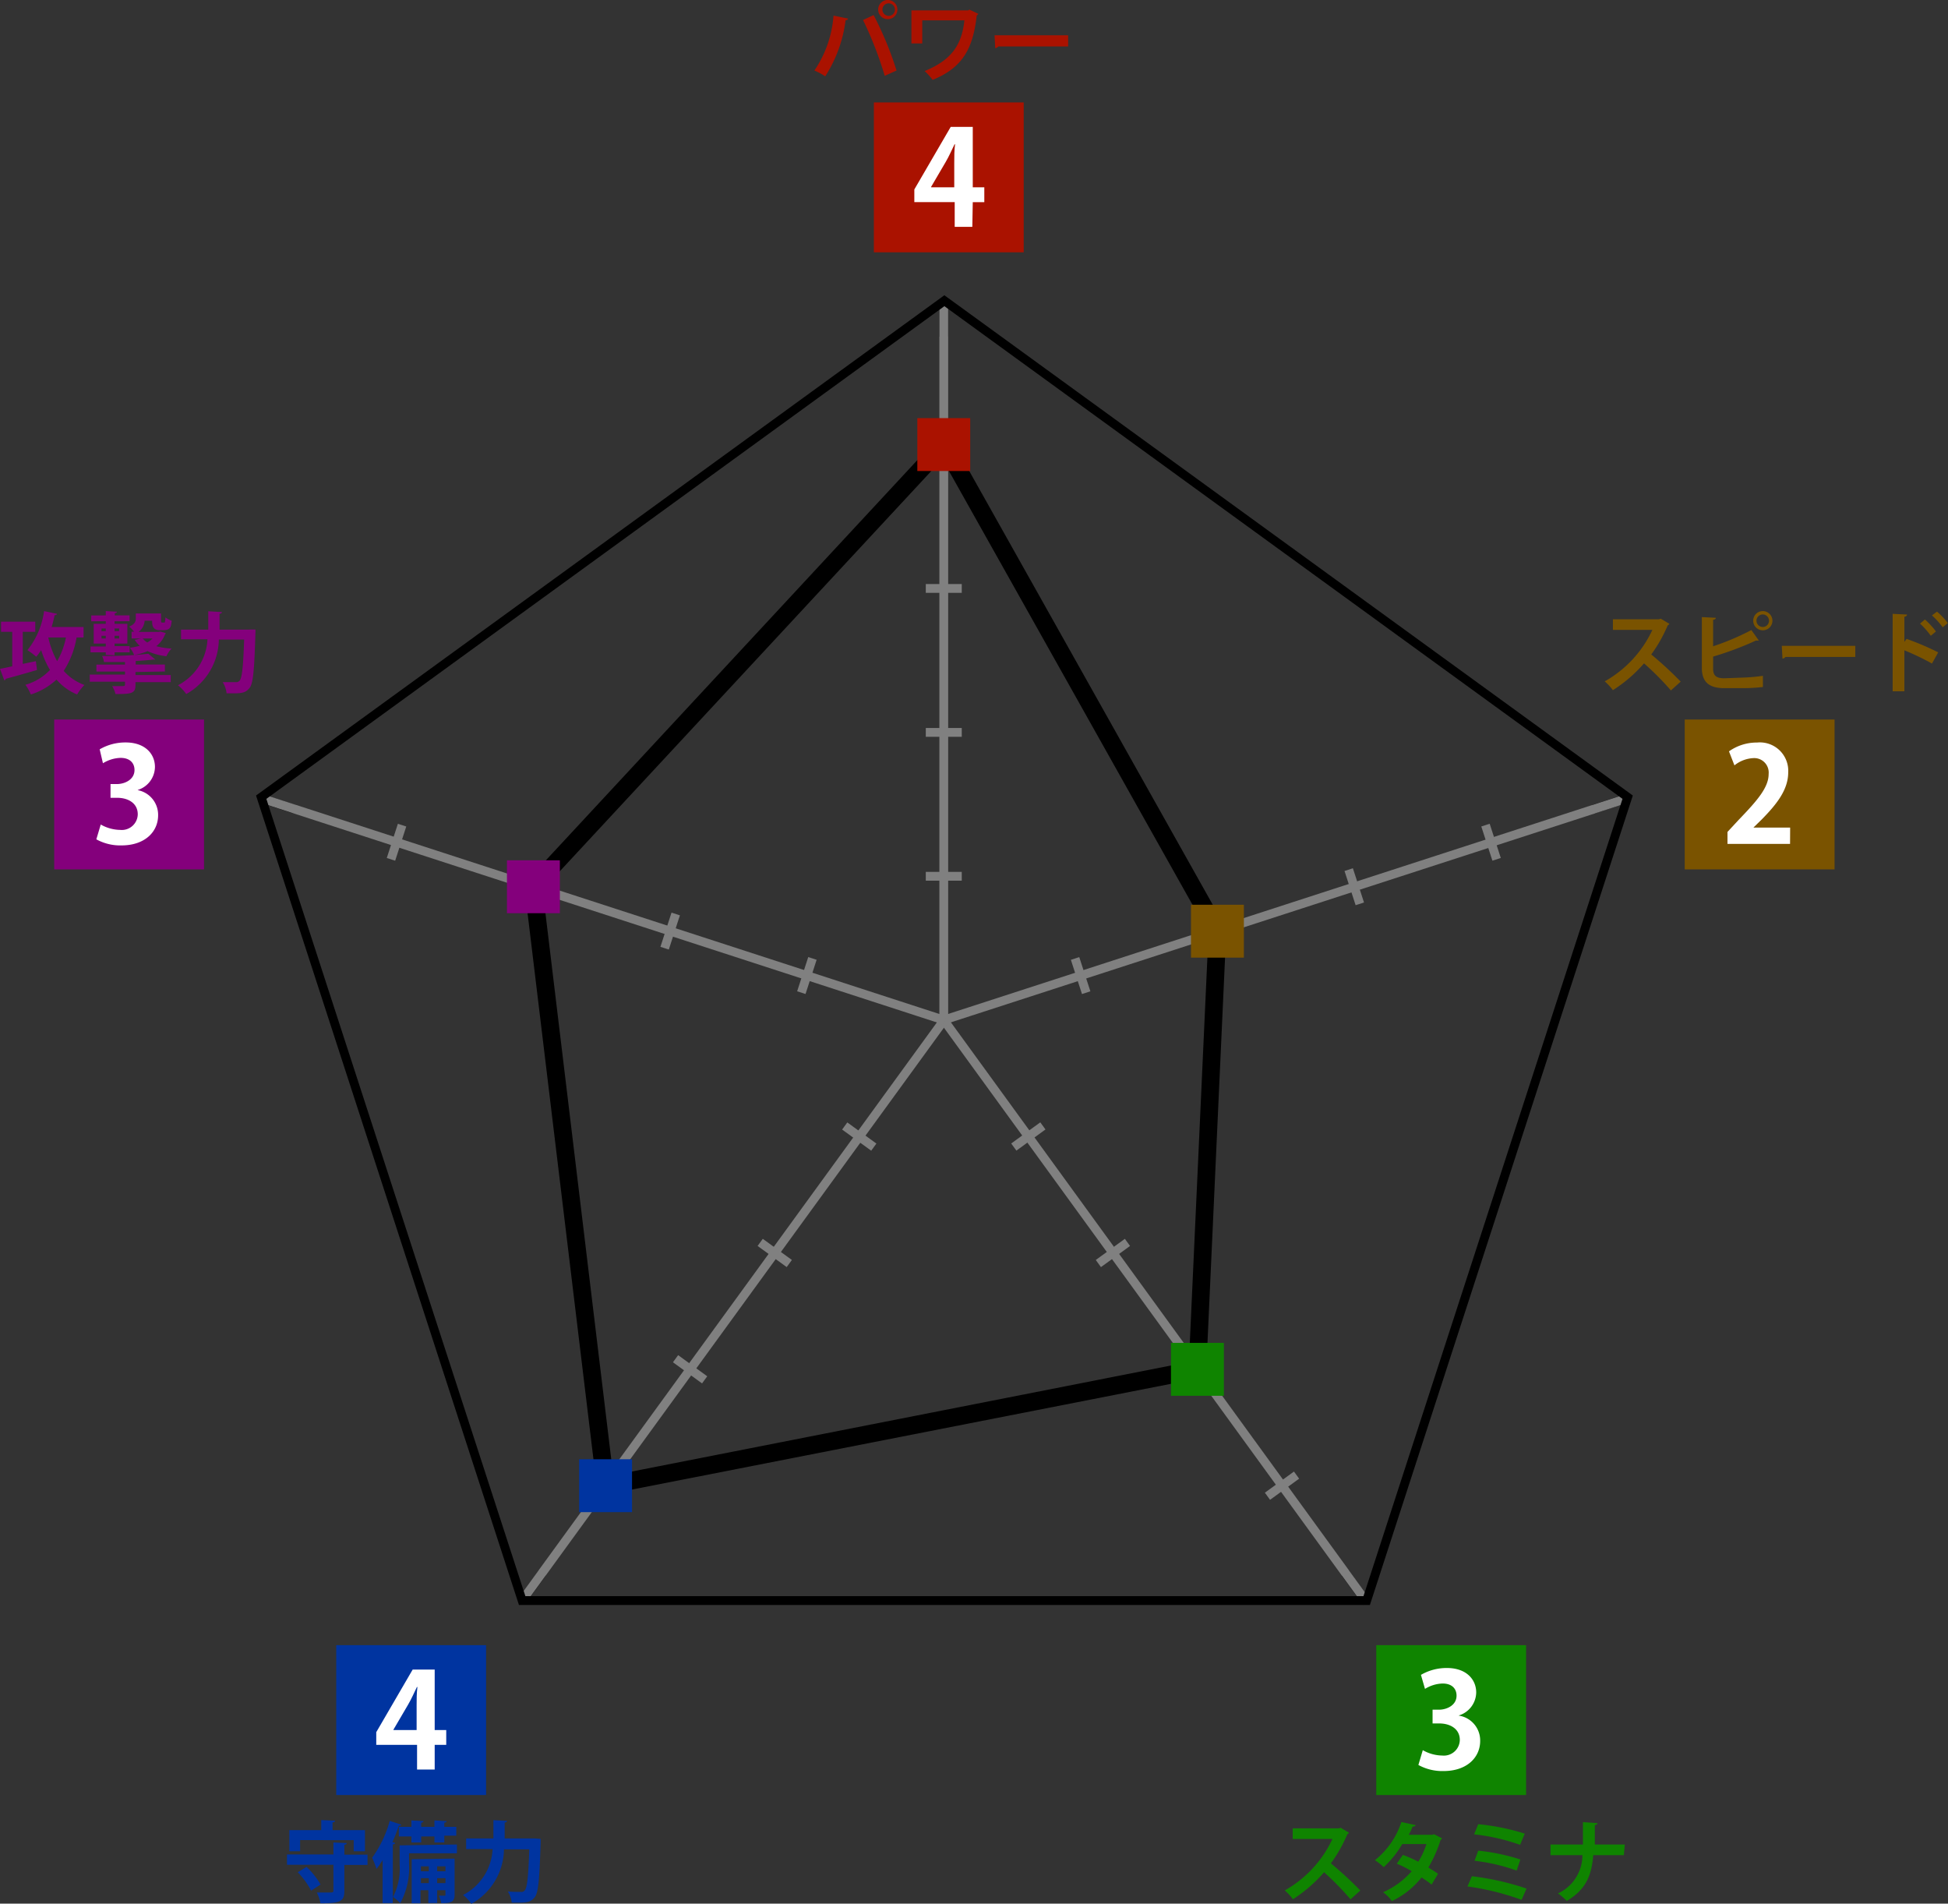 <svg xmlns="http://www.w3.org/2000/svg" viewBox="0 0 221.02 215.94"><rect x="0" y="0" width="221.02" height="215.94" fill="#333333" stroke="none"/><defs><style>.cls-1{fill:gray;}.cls-2{fill:#84007c;}.cls-3{fill:#0034a0;}.cls-4{fill:#0f8400;}.cls-5{fill:#7a5300;}.cls-6{fill:#aa1200;}.cls-7{fill:#fff;}</style></defs><g id="レイヤー_2" data-name="レイヤー 2"><g id="レイヤー_1-2" data-name="レイヤー 1"><rect x="106.58" y="34.11" width="1" height="4.08"/><rect x="180.72" y="90.63" width="4.08" height="1" transform="translate(-19.2 60.85) rotate(-17.97)"/><rect x="153.35" y="178.05" width="1" height="4.08" transform="translate(-76.47 124.84) rotate(-36)"/><rect x="58.28" y="179.59" width="4.08" height="1" transform="translate(-120.81 122.97) rotate(-53.98)"/><rect x="30.91" y="89.09" width="1" height="4.08" transform="translate(-64.97 92.85) rotate(-72)"/><rect class="cls-1" x="106.58" y="34.11" width="1" height="81.61"/><rect class="cls-1" x="105.04" y="98.9" width="4.08" height="1"/><rect class="cls-1" x="105.04" y="82.58" width="4.08" height="1"/><rect class="cls-1" x="105.04" y="66.25" width="4.08" height="1"/><rect class="cls-1" x="105.04" y="49.93" width="4.08" height="1"/><rect class="cls-1" x="105.09" y="102.61" width="81.61" height="1" transform="translate(-24.7 50.05) rotate(-17.97)"/><rect class="cls-1" x="122.11" y="108.63" width="1" height="4.08" transform="translate(-28.2 43.3) rotate(-18)"/><rect class="cls-1" x="137.63" y="103.59" width="1" height="4.08" transform="translate(-25.89 47.87) rotate(-18.01)"/><rect class="cls-1" x="153.15" y="98.55" width="1" height="4.08" transform="translate(-23.56 52.4) rotate(-18)"/><rect class="cls-1" x="168.67" y="93.5" width="1" height="4.08" transform="translate(-21.24 56.95) rotate(-18)"/><rect class="cls-1" x="130.57" y="107.93" width="1" height="81.61" transform="translate(-62.39 105.44) rotate(-36)"/><rect class="cls-1" x="114.64" y="128.42" width="4.08" height="1" transform="translate(-53.51 93.26) rotate(-36.02)"/><rect class="cls-1" x="124.23" y="141.63" width="4.08" height="1" transform="translate(-59.44 101.43) rotate(-36.02)"/><rect class="cls-1" x="133.82" y="154.83" width="4.08" height="1" transform="translate(-65.37 109.59) rotate(-36.02)"/><rect class="cls-1" x="143.42" y="168.03" width="4.08" height="1" transform="translate(-71.3 117.76) rotate(-36.02)"/><rect class="cls-1" x="42.3" y="148.23" width="81.61" height="1" transform="translate(-86.06 128.48) rotate(-53.98)"/><rect class="cls-1" x="96.99" y="126.88" width="1" height="4.08" transform="translate(-64.11 132.02) rotate(-54)"/><rect class="cls-1" x="87.4" y="140.09" width="1" height="4.08" transform="translate(-78.75 129.7) rotate(-54)"/><rect class="cls-1" x="77.8" y="153.29" width="1" height="4.08" transform="translate(-93.39 127.37) rotate(-54)"/><rect class="cls-1" x="68.21" y="166.49" width="1" height="4.08" transform="translate(-108.02 125.05) rotate(-54)"/><rect class="cls-1" x="67.78" y="62.31" width="1" height="81.61" transform="translate(-50.88 136.18) rotate(-72)"/><rect class="cls-1" x="89.52" y="110.17" width="4.08" height="1" transform="translate(-41.97 163.61) rotate(-72.03)"/><rect class="cls-1" x="74" y="105.13" width="4.08" height="1" transform="translate(-47.9 145.36) rotate(-72.03)"/><rect class="cls-1" x="58.48" y="100.09" width="4.08" height="1" transform="translate(-53.84 127.11) rotate(-72.03)"/><rect class="cls-1" x="42.95" y="95.04" width="4.08" height="1" transform="translate(-59.77 108.86) rotate(-72.03)"/><path class="cls-2" d="M4.07,75,4.2,76c-1.29.38-2.65.76-3.54,1a.24.24,0,0,1-.17.18L0,75.87c.39-.07.87-.17,1.39-.29V71.67H.12V70.52H4v1.15H2.58v3.64Zm5.41-2.69H8.69a10,10,0,0,1-1.46,3.79,5.69,5.69,0,0,0,2.35,1.6,5.53,5.53,0,0,0-.83,1.08,6.22,6.22,0,0,1-2.34-1.69A7.69,7.69,0,0,1,3.5,78.78a5.92,5.92,0,0,0-.61-1.1A6.23,6.23,0,0,0,5.67,76a10.32,10.32,0,0,1-1-2.26,6.5,6.5,0,0,1-.56.76,8.56,8.56,0,0,0-1-.75A9,9,0,0,0,5,69.32l1.46.31c0,.1-.11.15-.26.15-.1.46-.21.91-.34,1.35H9.48Zm-4,0a10.06,10.06,0,0,0,1,2.69,8.6,8.6,0,0,0,1-2.69Z"/><path class="cls-2" d="M15.37,76.23v.34h4v.81h-4v.35c0,.94-.48,1-2.26,1a3.74,3.74,0,0,0-.38-.9l.86,0c.54,0,.59,0,.59-.19v-.31h-4v-.81h4v-.34H10.94v-.79h3.24V75.1l-2.38,0a2.89,2.89,0,0,0-.21-.69,45.34,45.34,0,0,0,5.24-.25l.8.66a.18.18,0,0,1-.13,0h-.1c-.57.07-1.27.12-2,.16v.4h3.31v.79ZM12,74.29V74H10.27v-.67H12V73H10.63V70.76H12v-.29H10.35v-.66H12v-.49l1.26.07c0,.09-.07.14-.24.17v.25h1.68v.66H13v.29h1.45V73H13v.29h1.71V74H13v.33Zm-.48-3v.3H12v-.3Zm0,1.14H12v-.31h-.48Zm2-1.14H13v.3h.51Zm0,1.14v-.31H13v.31Zm4.68-.79.61.18a.24.24,0,0,1-.08.13,3.1,3.1,0,0,1-1,1.35,8.59,8.59,0,0,0,1.74.27,3,3,0,0,0-.59.87,6.61,6.61,0,0,1-2.13-.58,6.84,6.84,0,0,1-1.53.44,3.75,3.75,0,0,0-.48-.82,7.25,7.25,0,0,0,1.11-.23,3,3,0,0,1-.56-.66l.69-.16H14.93v-.77h.28a3.48,3.48,0,0,0-.55-.58c.66-.29.75-.6.75-.95v-.54h2.86v.75c0,.28.05.28.12.28s.23,0,.27,0,.09-.09.11-.59a2.3,2.3,0,0,0,.71.38c-.07.65-.11,1.07-.92,1.07h-.45c-.85,0-.85-.66-.85-1.07h-.85a1.69,1.69,0,0,1-.69,1.27H18Zm-2,.79a2,2,0,0,0,.51.45,2.7,2.7,0,0,0,.59-.45Z"/><path class="cls-2" d="M28.29,71.41l.69,0a3.17,3.17,0,0,1,0,.42c-.13,4.18-.25,5.69-.66,6.2s-.78.62-1.84.62l-.77,0a3,3,0,0,0-.44-1.27c.63,0,1.21,0,1.48,0a.5.5,0,0,0,.43-.16c.28-.29.42-1.62.52-4.67H24.83a7.19,7.19,0,0,1-3.7,6.18,4.8,4.8,0,0,0-.94-1,6.2,6.2,0,0,0,3.35-5.21h-3V71.42h3.09V69.34l1.55.09c0,.1-.09.17-.27.2v1.79h3.42Z"/><path class="cls-3" d="M41.7,210.38v1.17H39.07v2.95c0,1.2-.47,1.4-2.71,1.4a4.87,4.87,0,0,0-.41-1.22c.39,0,.81,0,1.13,0,.68,0,.75,0,.75-.22v-2.93H32.56v-1.17h5.27V209l1.51.07c0,.1-.08.17-.27.2v1.11Zm-7.65-1.65V210H32.83V207.6h3.62v-1.14l1.57.07c0,.12-.09.17-.29.2v.87h3.68V210H40.13v-1.26Zm1.25,5.74a8.78,8.78,0,0,0-1.52-2.09l1-.61a8.74,8.74,0,0,1,1.59,2Z"/><path class="cls-3" d="M51.84,209.23v1H46.41v1.19a8.4,8.4,0,0,1-1,4.47,4.26,4.26,0,0,0-.85-.72v.71H43.41V211a9.25,9.25,0,0,1-.69,1,11.13,11.13,0,0,0-.5-1.27,12.91,12.91,0,0,0,2-4.18l1.31.43c0,.09-.13.14-.28.12-.21.62-.45,1.25-.72,1.86l.3.09c0,.09-.1.15-.26.18v6a7,7,0,0,0,.77-3.7v-2.2Zm-6.59-2h1.43v-.73l1.37.08c0,.09-.08.15-.26.18v.47h1.5v-.73l1.38.08c0,.1-.08.15-.26.18v.47h1.36v1H50.41V209H49.29v-.68h-1.5V209H46.68v-.68H45.25Zm6.33,3.6v4.06c0,.83-.33,1-1.51,1a3.81,3.81,0,0,0-.27-.85h.62c.09,0,.12,0,.12-.12v-.5H49.6v1.45h-1v-1.45h-.89v1.48h-1v-5Zm-2.93.88h-.89v.56h.89Zm-.89,1.9h.89v-.56h-.89Zm2.78-1.9H49.6v.56h.94Zm-.94,1.9h.94v-.56H49.6Z"/><path class="cls-3" d="M60.64,208.54l.7.05c0,.1,0,.29,0,.42-.13,4.18-.26,5.69-.67,6.2s-.78.62-1.84.62l-.77,0a3,3,0,0,0-.44-1.27c.63.05,1.21.05,1.48.05a.5.5,0,0,0,.43-.16c.28-.29.42-1.62.52-4.67H57.18a7.19,7.19,0,0,1-3.7,6.18,4.8,4.8,0,0,0-.94-1,6.2,6.2,0,0,0,3.35-5.21h-3v-1.21h3.09v-2.07l1.55.08c0,.1-.09.17-.27.2v1.79h3.42Z"/><path class="cls-4" d="M153.05,207.89a.3.3,0,0,1-.18.17,16.19,16.19,0,0,1-1.87,3.31,40.2,40.2,0,0,1,3.34,3.08l-1.11,1a31.61,31.61,0,0,0-3-3.07,16.58,16.58,0,0,1-3.53,3.06,6.45,6.45,0,0,0-.93-1,13,13,0,0,0,5.41-5.84h-4.51v-1.2h5.23l.21-.07Z"/><path class="cls-4" d="M163.61,208.53a.34.34,0,0,1-.16.18,14.71,14.71,0,0,1-1.39,3.13c.35.21.81.51,1.1.71l-.73,1.23a13.39,13.39,0,0,0-1.14-.81,9.48,9.48,0,0,1-3.37,2.68,3.86,3.86,0,0,0-1-1,9.25,9.25,0,0,0,3.25-2.39,12.15,12.15,0,0,0-1.69-.85l.69-1a15.34,15.34,0,0,1,1.75.77,8.35,8.35,0,0,0,.92-2H159.1A11.39,11.39,0,0,1,157,211.8a7.57,7.57,0,0,0-1-.79,9.18,9.18,0,0,0,3-4.33l1.61.35c0,.12-.15.17-.33.16a8.62,8.62,0,0,1-.44.94h2.67l.21-.06Z"/><path class="cls-4" d="M167,212.83a30.49,30.49,0,0,1,6.2,1.4l-.56,1.28a29.45,29.45,0,0,0-6.14-1.52Zm.72-5.9A25.12,25.12,0,0,1,173,208l-.53,1.27a22.65,22.65,0,0,0-5.22-1.19Zm0,3a23.17,23.17,0,0,1,4.78,1l-.42,1.26a21.17,21.17,0,0,0-4.78-1.11Z"/><path class="cls-4" d="M184.24,210.44h-3.47c-.19,2.35-.85,3.91-3,5.19a8,8,0,0,0-1-.85,4.78,4.78,0,0,0,2.77-4.34h-3.62v-1.21h3.68c0-.36,0-1.47,0-2.53l1.65.11c0,.12-.11.19-.3.22,0,.8,0,1.53,0,2.2h3.4Z"/><path class="cls-5" d="M189.4,70.76a.3.3,0,0,1-.18.17,16.19,16.19,0,0,1-1.87,3.31,40.2,40.2,0,0,1,3.34,3.08l-1.11,1a31.61,31.61,0,0,0-3.05-3.07A16.11,16.11,0,0,1,183,78.29a6.45,6.45,0,0,0-.93-1,12.94,12.94,0,0,0,5.41-5.84H183v-1.2h5.22l.21-.07Z"/><path class="cls-5" d="M197.81,76.86a19.49,19.49,0,0,0,2.21-.2c0,.41,0,.85,0,1.27a20,20,0,0,1-2.15.13h-2.24c-1.75,0-2.54-.72-2.54-2.32V70l1.59.08c0,.11-.09.2-.31.23v3a28.54,28.54,0,0,0,4.34-1.84l.85,1.19a.43.43,0,0,1-.17,0,.45.45,0,0,1-.16,0,35.57,35.57,0,0,1-4.86,1.82v1.36c0,.82.36,1.1,1.28,1.1Zm2.2-7.54a1.09,1.09,0,1,1-1.09,1.09A1.08,1.08,0,0,1,200,69.32Zm.7,1.09a.71.71,0,1,0-.7.71A.7.7,0,0,0,200.71,70.41Z"/><path class="cls-5" d="M202.16,73.26h8.34v1.26h-7.92a.48.48,0,0,1-.34.19Z"/><path class="cls-5" d="M219.2,75.27a28.43,28.43,0,0,0-3.13-1.5v4.65h-1.33V69.63l1.63.08c0,.12-.09.22-.3.25v2.85l.25-.34A31.39,31.39,0,0,1,219.91,74Zm-.8-5a8.63,8.63,0,0,1,1.25,1.36l-.58.49a9.15,9.15,0,0,0-1.22-1.38Zm1.37-.89A7.78,7.78,0,0,1,221,70.68l-.58.48a8.41,8.41,0,0,0-1.22-1.35Z"/><path class="cls-6" d="M96.23,2.11a.31.31,0,0,1-.29.19,15.29,15.29,0,0,1-2.31,6.36A6.87,6.87,0,0,0,92.4,8a12.72,12.72,0,0,0,2.17-6.23Zm4.15,6.49a41.8,41.8,0,0,0-2.46-6.33l1.2-.56A38,38,0,0,1,101.72,8Zm.45-8.6a1.09,1.09,0,0,1,0,2.17,1.09,1.09,0,1,1,0-2.17Zm.71,1.09a.71.71,0,1,0-.71.71A.71.71,0,0,0,101.54,1.09Z"/><path class="cls-6" d="M111,1.57a.33.33,0,0,1-.18.17c-.42,3.74-1.57,5.92-5,7.32a8.14,8.14,0,0,0-.91-1c3.18-1.3,4.22-3.09,4.51-5.75h-4.78V4.93h-1.23V1.18h6.44l.14-.09Z"/><path class="cls-6" d="M112.84,4h8.35V5.27h-7.93a.48.48,0,0,1-.34.19Z"/><path d="M155.43,182.06H58.88L29.05,90.24l78.1-56.75.3.22,77.81,56.53Zm-95.82-1H154.7l29.39-90.44L107.15,34.73,30.22,90.62Z"/><rect class="cls-3" x="38.15" y="186.62" width="17" height="17"/><path class="cls-7" d="M49.32,200.73h-2v-2.8H42.69v-1.44l4.13-7.1h2.5v6.86h1.31v1.68H49.32Zm-4.65-4.48h2.6v-2.82c0-.66,0-1.38.09-2.06H47.3c-.35.72-.62,1.35-1,2l-1.67,2.85Z"/><rect class="cls-4" x="156.15" y="186.62" width="17" height="17"/><path class="cls-7" d="M165.63,194.63a2.85,2.85,0,0,1,2.31,2.85c0,1.89-1.52,3.42-4.16,3.42a5.64,5.64,0,0,1-2.85-.69l.5-1.68a4.58,4.58,0,0,0,2.2.61,1.81,1.81,0,0,0,2-1.77c0-1.27-1.11-1.87-2.32-1.87h-.77v-1.56h.72c.89,0,2-.5,2-1.59,0-.8-.53-1.38-1.58-1.38a4,4,0,0,0-2,.61l-.46-1.59a5.78,5.78,0,0,1,2.95-.78c2.18,0,3.32,1.28,3.32,2.78a2.77,2.77,0,0,1-2,2.61Z"/><rect class="cls-5" x="191.15" y="81.62" width="17" height="17"/><path class="cls-7" d="M203.1,95.73H196V94.37L197.27,93c2.14-2.22,3.4-3.68,3.4-5.21A1.64,1.64,0,0,0,198.9,86a3.7,3.7,0,0,0-2.11.82l-.62-1.59a5.44,5.44,0,0,1,3.18-1,3.22,3.22,0,0,1,3.54,3.39c0,2-1.36,3.66-3,5.33l-.95.93v0h4.17Z"/><rect class="cls-2" x="6.15" y="81.62" width="17" height="17"/><path class="cls-7" d="M15.63,89.63a2.85,2.85,0,0,1,2.31,2.85c0,1.89-1.52,3.42-4.16,3.42a5.64,5.64,0,0,1-2.85-.69l.5-1.68a4.58,4.58,0,0,0,2.2.61,1.81,1.81,0,0,0,2-1.77c0-1.27-1.11-1.87-2.32-1.87h-.77V88.94h.72c.89,0,2-.5,2-1.59,0-.8-.53-1.38-1.58-1.38a4,4,0,0,0-2,.61L11.31,85a5.78,5.78,0,0,1,2.95-.78c2.18,0,3.32,1.28,3.32,2.78a2.77,2.77,0,0,1-1.95,2.61Z"/><rect class="cls-6" x="99.15" y="11.62" width="17" height="17"/><path class="cls-7" d="M110.32,25.73h-2v-2.8h-4.58V21.49l4.13-7.1h2.5v6.86h1.31v1.68h-1.31Zm-4.65-4.48h2.6V18.43c0-.66,0-1.38.09-2.06h-.06c-.35.72-.62,1.35-1,2l-1.67,2.85Z"/><path d="M138.13,106.63a1,1,0,0,1-.87-.51l-31-55.2a1,1,0,0,1,.38-1.36,1,1,0,0,1,1.37.38l31,55.2a1,1,0,0,1-.38,1.36A1,1,0,0,1,138.13,106.63Z"/><path d="M135.86,156.33h0a1,1,0,0,1-1-1.05l2.27-49.69a1,1,0,1,1,2,.09l-2.27,49.7A1,1,0,0,1,135.86,156.33Z"/><path d="M68.71,169.53a1,1,0,0,1-1-.8,1,1,0,0,1,.79-1.18l67.15-13.2a1,1,0,0,1,.39,2L68.9,169.52Z"/><path d="M68.71,169.53a1,1,0,0,1-1-.88l-8.2-67.94a1,1,0,1,1,2-.24l8.19,67.94a1,1,0,0,1-.87,1.12Z"/><path d="M60.52,101.59a1,1,0,0,1-.68-.27,1,1,0,0,1-.06-1.41l46.57-50.16a1,1,0,0,1,1.47,1.36L61.25,101.27A1,1,0,0,1,60.52,101.59Z"/><rect class="cls-6" x="104.08" y="47.43" width="6" height="6"/><rect class="cls-5" x="135.13" y="102.63" width="6" height="6"/><rect class="cls-4" x="132.86" y="152.33" width="6" height="6"/><rect class="cls-3" x="65.71" y="165.53" width="6" height="6"/><rect class="cls-2" x="57.52" y="97.59" width="6" height="6"/></g></g></svg>